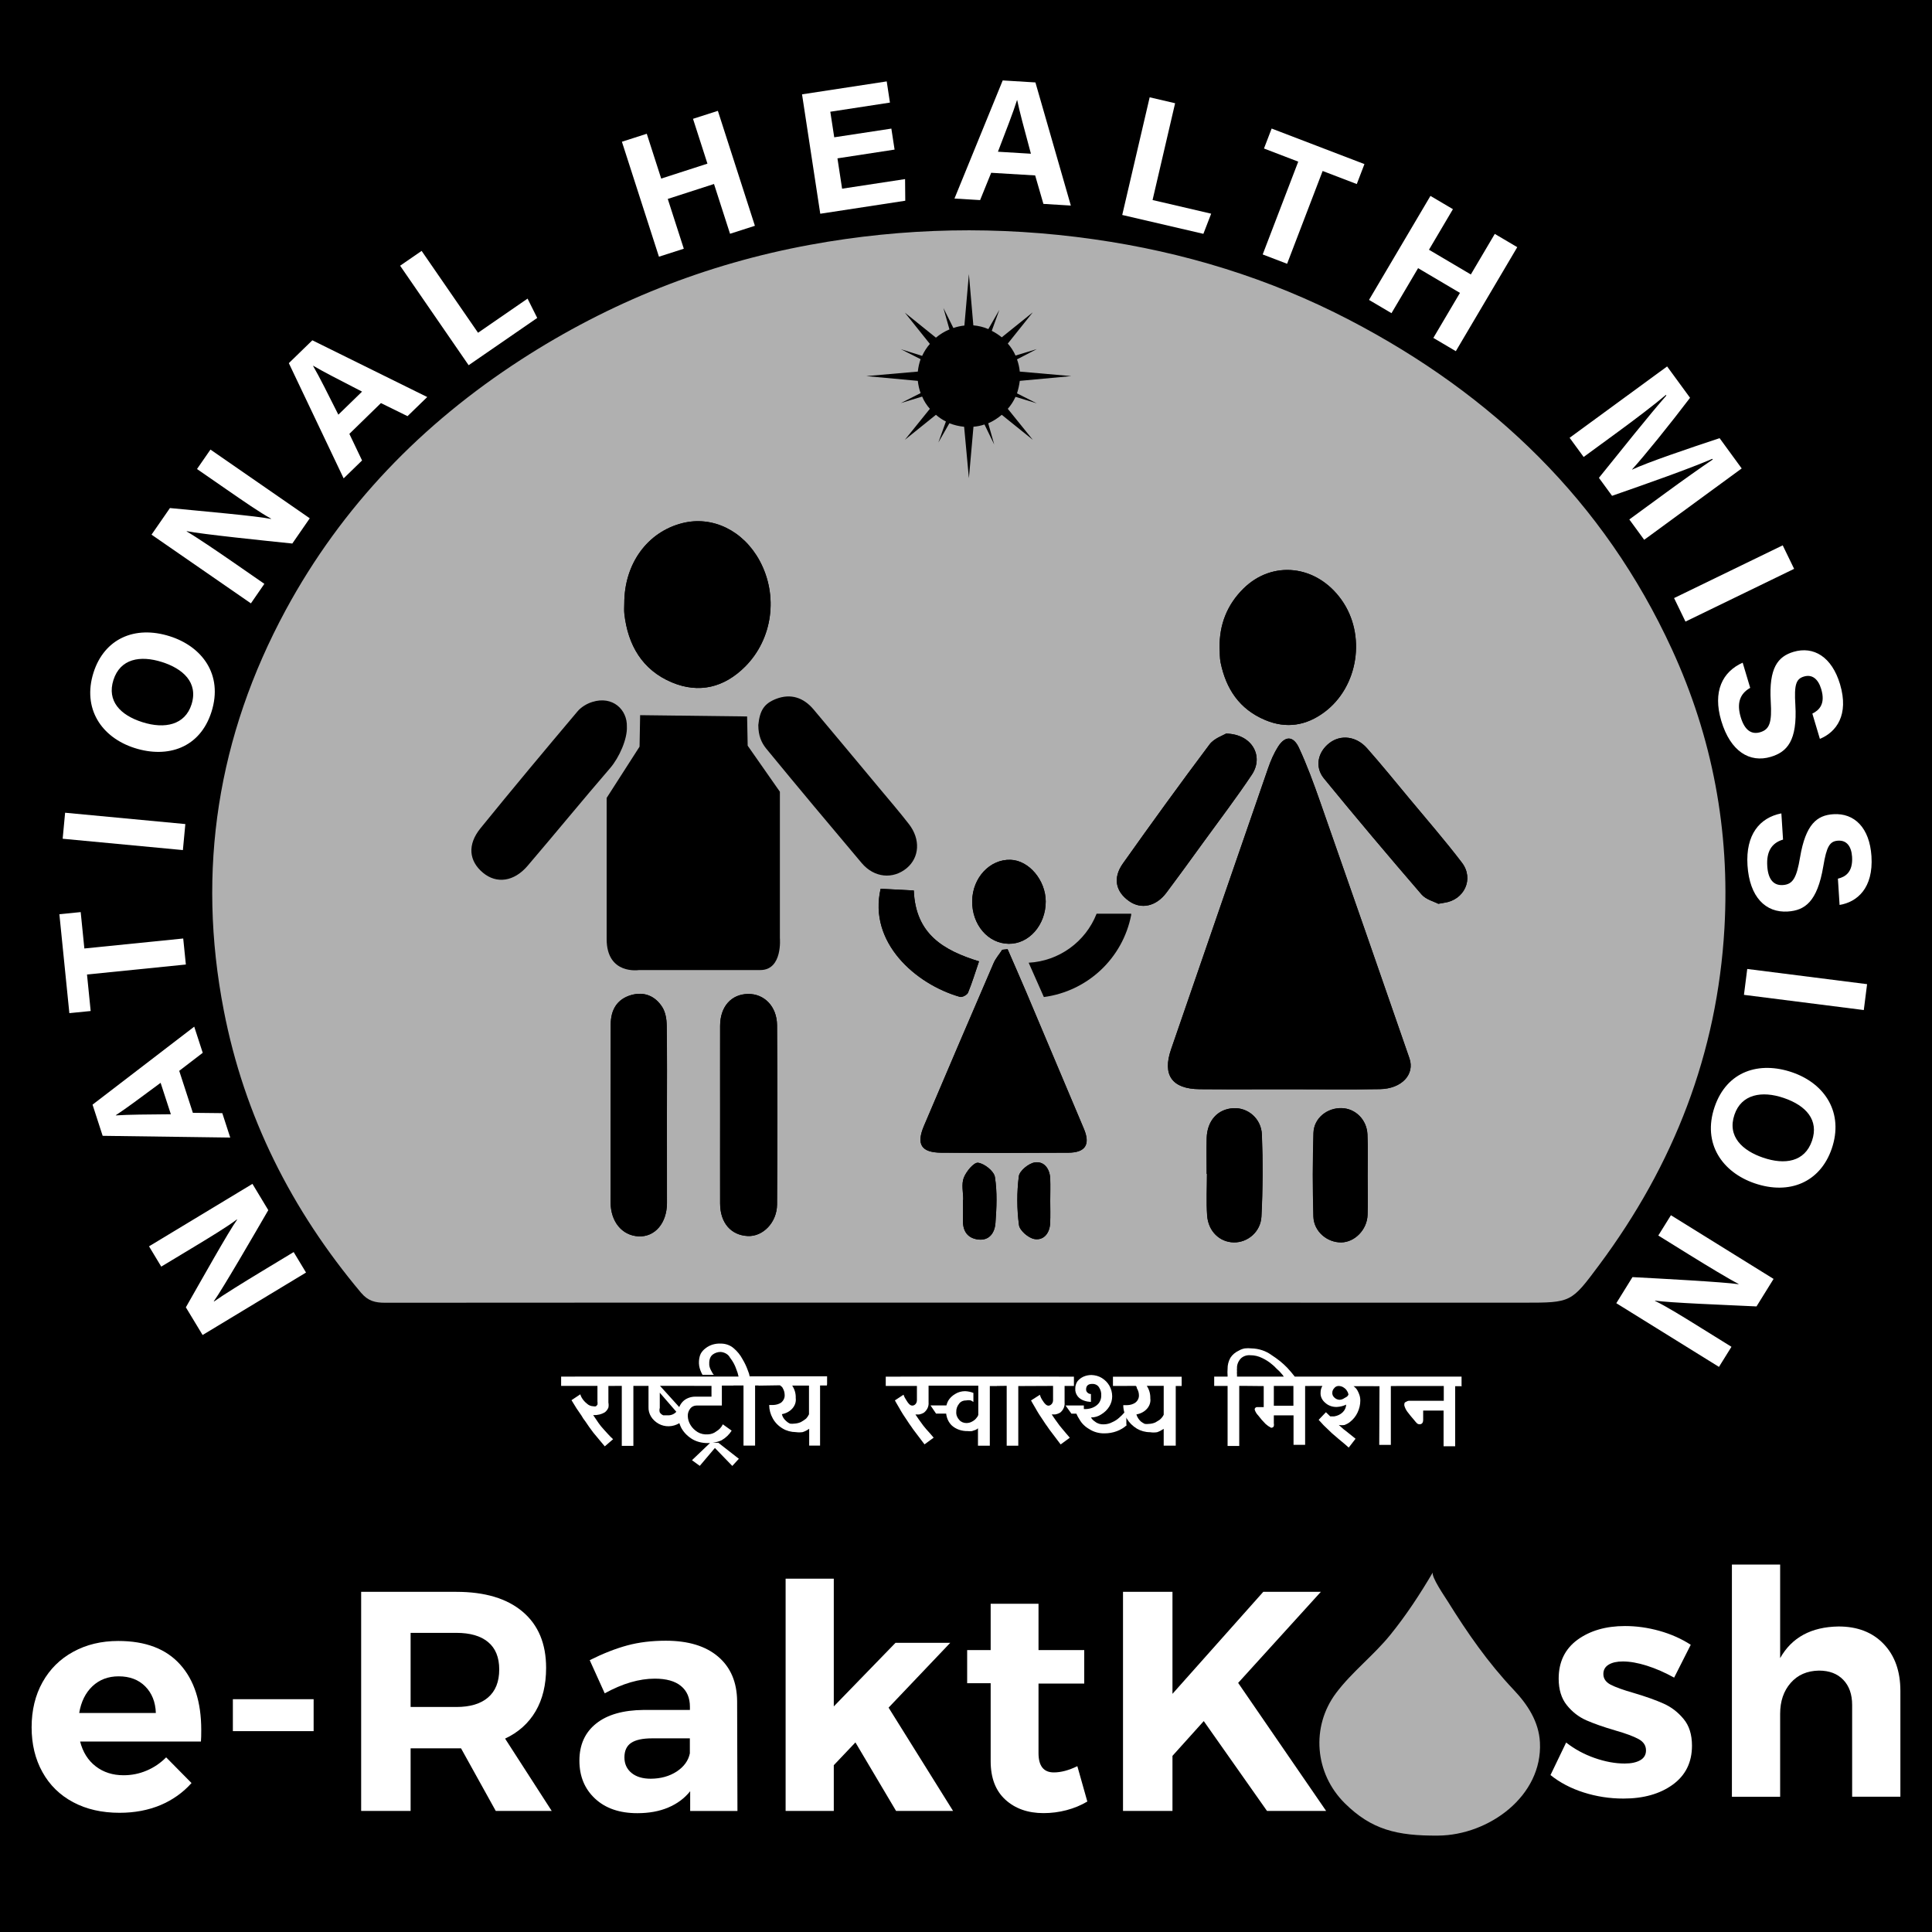 <?xml version="1.0" encoding="utf-8"?>
<!-- Generator: Adobe Illustrator 24.1.1, SVG Export Plug-In . SVG Version: 6.00 Build 0)  -->
<svg version="1.1" id="Layer_1" xmlns="http://www.w3.org/2000/svg" xmlns:xlink="http://www.w3.org/1999/xlink" x="0px" y="0px"
	 viewBox="0 0 300 300" style="enable-background:new 0 0 300 300;" xml:space="preserve">
<style type="text/css">
	.st0{fill:#B0B0B0;}
	.st1{fill:#FFFFFF;}
	.st2{fill-rule:evenodd;clip-rule:evenodd;}
	.st3{fill-rule:evenodd;clip-rule:evenodd;fill:#B0B0B0;}
	.st4{fill:#4F4F4F;}
	.st5{fill-rule:evenodd;clip-rule:evenodd;fill:#FFFFFF;}
	.st6{fill-rule:evenodd;clip-rule:evenodd;fill:#4F4F4F;}
	.st7{fill:none;}
	.st8{fill:#EC2326;}
	.st9{fill:#1D1D1B;}
	.st10{fill-rule:evenodd;clip-rule:evenodd;fill:#EC2326;}
</style>
<g>
	<rect width="300" height="300"/>
	<g>
		<path class="st0" d="M150.45,202.27c-30.22,0-60.43-0.01-90.65,0.02c-1.54,0-2.65-0.26-3.75-1.57
			c-10.78-12.84-18.11-27.36-21.3-43.82c-4.24-21.83-0.95-42.62,9.61-62.16C53.1,78.6,65.52,65.8,80.91,55.84
			c13.77-8.91,28.74-14.86,44.84-17.82c14.62-2.69,29.31-2.97,44.07-0.87c13.96,1.98,27.26,6.05,39.73,12.54
			c22.23,11.57,39.51,28.16,50.06,51.12c6.3,13.7,9.02,28.16,8.16,43.31c-1.11,19.46-7.87,36.75-19.44,52.29
			c-4.36,5.85-4.33,5.87-11.65,5.87C207.94,202.27,179.2,202.27,150.45,202.27z M199.93,169.14c4.78,0,9.56,0.06,14.34-0.02
			c3.38-0.06,5.46-2.28,4.59-4.79c-4.6-13.3-9.23-26.59-13.88-39.87c-0.99-2.82-2.02-5.64-3.28-8.35c-0.87-1.87-2.14-1.88-3.23-0.17
			c-0.66,1.03-1.15,2.18-1.55,3.34c-5.04,14.55-10.05,29.1-15.07,43.66c-1.38,4,0.14,6.16,4.44,6.19
			C190.83,169.17,195.38,169.14,199.93,169.14z M96.94,93.68c0,0.54-0.05,1.09,0.01,1.62c0.54,4.88,2.8,8.74,7.38,10.66
			c4.2,1.76,8.12,0.82,11.4-2.48c4.24-4.27,5.17-11,2.21-16.44c-2.54-4.66-7.31-6.98-11.97-5.81
			C100.52,82.6,96.94,87.54,96.94,93.68z M156.46,147.39c-0.28,0.03-0.56,0.06-0.83,0.09c-0.45,0.69-1.02,1.33-1.34,2.08
			c-3.63,8.41-7.23,16.83-10.81,25.26c-1.22,2.88-0.43,4.14,2.69,4.17c6.58,0.05,13.16,0.04,19.74,0c2.66-0.02,3.42-1.29,2.4-3.71
			c-3-7.08-5.97-14.17-8.97-21.26C158.39,151.8,157.42,149.6,156.46,147.39z M189.38,100.58c0.05,0.77,0,1.55,0.16,2.3
			c0.84,4.09,2.91,7.24,6.91,8.92c3.32,1.4,6.4,0.86,9.18-1.2c5.34-3.95,6.54-12.05,2.68-17.46c-3.85-5.41-10.7-6.22-15.24-1.73
			C190.54,93.91,189.32,97.01,189.38,100.58z M111.82,172.97c0,4.64-0.01,9.28,0,13.92c0.01,2.99,1.68,4.92,4.3,5.04
			c2.34,0.11,4.52-2.1,4.54-4.89c0.06-9.28,0.06-18.56,0-27.84c-0.02-2.91-1.98-4.9-4.51-4.86c-2.61,0.04-4.32,1.97-4.33,4.94
			C111.8,163.85,111.82,168.41,111.82,172.97z M103.56,173.12c0-4.64,0.04-9.28-0.03-13.92c-0.01-0.95-0.2-2.04-0.69-2.82
			c-1.09-1.72-2.81-2.45-4.82-1.87c-2.23,0.64-3.18,2.34-3.18,4.57c-0.02,9.2-0.01,18.4-0.02,27.6c0,3.01,1.76,5.17,4.34,5.3
			c2.53,0.12,4.4-2.04,4.41-5.17C103.57,182.24,103.56,177.68,103.56,173.12z M190.38,113.91c-0.5,0.31-1.87,0.75-2.57,1.69
			c-4.57,6.09-9.04,12.26-13.44,18.47c-1.6,2.26-1.14,4.36,0.94,5.84c1.88,1.34,4.2,0.85,5.81-1.3c1.94-2.58,3.83-5.2,5.73-7.82
			c2.53-3.49,5.15-6.92,7.54-10.51C196.28,117.44,194.44,113.98,190.38,113.91z M223.34,140.34c0.61-0.1,0.76-0.13,0.92-0.15
			c3.11-0.43,4.67-3.7,2.75-6.22c-2.61-3.43-5.44-6.68-8.2-10c-2.16-2.61-4.3-5.24-6.54-7.77c-1.66-1.89-4.06-2.16-5.81-0.83
			c-1.83,1.38-2.35,3.71-0.88,5.51c4.97,6.07,10.03,12.07,15.16,18.02C221.42,139.68,222.67,139.99,223.34,140.34z M187.37,182.28
			h0.04c0,2.16-0.12,4.32,0.03,6.47c0.18,2.46,1.95,4.13,4.13,4.17c2.14,0.04,4.18-1.62,4.3-4.03c0.21-4.23,0.23-8.48,0.07-12.71
			c-0.1-2.52-2.21-4.23-4.44-4.1c-2.43,0.14-4.06,1.94-4.13,4.65C187.33,178.58,187.37,180.43,187.37,182.28z M212.37,182.63
			L212.37,182.63c-0.01-2.17,0.07-4.34-0.03-6.5c-0.11-2.28-1.87-3.99-3.97-4.06c-2.28-0.08-4.34,1.55-4.41,3.85
			c-0.13,4.33-0.14,8.67-0.01,13c0.07,2.3,2.14,4.03,4.33,4c2.08-0.03,3.99-1.96,4.08-4.25
			C212.43,186.66,212.37,184.65,212.37,182.63z M152.02,149.28c-5.48-1.69-9.86-4.21-10.12-11.01c-1.71-0.09-3.45-0.18-5.15-0.27
			c-1.94,8.33,5.41,14.82,12.32,16.79c0.34,0.1,1.11-0.3,1.25-0.65C150.95,152.61,151.43,151,152.02,149.28z M156.63,146.55
			c3.15,0.04,5.75-2.93,5.75-6.57c-0.01-3.29-2.59-6.37-5.45-6.47c-3.22-0.11-5.92,2.78-5.97,6.39
			C150.91,143.57,153.42,146.51,156.63,146.55z M163.08,186.47c0-1.16,0.04-2.32-0.01-3.47c-0.06-1.52-0.94-2.72-2.39-2.5
			c-0.95,0.14-2.37,1.3-2.48,2.14c-0.32,2.5-0.31,5.09,0.02,7.58c0.11,0.85,1.47,2.02,2.41,2.18c1.44,0.24,2.36-0.92,2.43-2.45
			C163.12,188.79,163.08,187.63,163.08,186.47z M149.57,186.31l-0.04,0c0,1.08,0.02,2.16,0,3.25c-0.03,1.64,0.75,2.71,2.35,2.91
			c1.77,0.21,2.58-1.08,2.69-2.53c0.18-2.38,0.29-4.83-0.08-7.17c-0.14-0.91-1.62-2.08-2.61-2.22c-0.65-0.09-1.84,1.35-2.22,2.32
			C149.26,183.88,149.57,185.15,149.57,186.31z"/>
		<path d="M199.93,169.14c-4.55,0-9.1,0.03-13.65-0.01c-4.3-0.04-5.82-2.2-4.44-6.19c5.02-14.55,10.03-29.11,15.07-43.66
			c0.4-1.16,0.9-2.31,1.55-3.34c1.09-1.71,2.36-1.7,3.23,0.17c1.26,2.71,2.29,5.53,3.28,8.35c4.66,13.28,9.28,26.57,13.88,39.87
			c0.87,2.51-1.21,4.74-4.59,4.79C209.5,169.21,204.72,169.14,199.93,169.14z"/>
		<path d="M96.94,93.68c0-6.15,3.59-11.08,9.03-12.45c4.66-1.17,9.43,1.15,11.97,5.81c2.96,5.45,2.03,12.17-2.21,16.44
			c-3.28,3.3-7.2,4.24-11.4,2.48c-4.58-1.92-6.84-5.79-7.38-10.66C96.89,94.77,96.94,94.22,96.94,93.68z"/>
		<path d="M156.46,147.39c0.96,2.21,1.93,4.41,2.87,6.63c3,7.08,5.97,14.18,8.97,21.26c1.02,2.42,0.26,3.69-2.4,3.71
			c-6.58,0.04-13.16,0.04-19.74,0c-3.12-0.02-3.91-1.29-2.69-4.17c3.58-8.43,7.18-16.85,10.81-25.26c0.32-0.75,0.89-1.39,1.34-2.08
			C155.9,147.45,156.18,147.42,156.46,147.39z"/>
		<path d="M189.38,100.58c-0.06-3.58,1.16-6.67,3.68-9.17c4.54-4.49,11.39-3.68,15.24,1.73c3.86,5.41,2.66,13.5-2.68,17.46
			c-2.78,2.06-5.86,2.6-9.18,1.2c-4-1.69-6.06-4.83-6.91-8.92C189.38,102.14,189.43,101.35,189.38,100.58z"/>
		<path d="M111.82,172.97c0-4.56-0.01-9.12,0-13.69c0.01-2.97,1.73-4.9,4.33-4.94c2.53-0.04,4.49,1.95,4.51,4.86
			c0.05,9.28,0.05,18.56,0,27.84c-0.02,2.79-2.2,5-4.54,4.89c-2.62-0.13-4.29-2.05-4.3-5.04
			C111.8,182.25,111.82,177.61,111.82,172.97z"/>
		<path d="M103.56,173.12c0,4.56,0.01,9.12,0,13.69c-0.01,3.13-1.88,5.29-4.41,5.17c-2.57-0.13-4.34-2.29-4.34-5.3
			c0.01-9.2,0-18.4,0.02-27.6c0-2.23,0.95-3.93,3.18-4.57c2.01-0.57,3.73,0.15,4.82,1.87c0.5,0.78,0.68,1.87,0.69,2.82
			C103.6,163.84,103.56,168.48,103.56,173.12z"/>
		<path d="M117.75,112.58c0.23-2.26,0.89-3.33,2.77-4.06c2.26-0.87,4.25-0.21,5.81,1.64c3.38,4.02,6.74,8.06,10.1,12.09
			c1.58,1.9,3.2,3.77,4.71,5.72c1.82,2.35,1.64,5.17-0.34,6.83c-2.14,1.78-5.06,1.51-7-0.79c-4.98-5.9-9.94-11.82-14.84-17.79
			C118.24,115.32,117.75,114.24,117.75,112.58z"/>
		<path d="M97.34,112.85c0.09,1.87-1.17,4.76-2.59,6.41c-4.33,5.02-8.53,10.16-12.84,15.2c-2.1,2.45-4.8,2.81-6.9,1.07
			c-2.21-1.83-2.47-4.37-0.4-6.92c4.95-6.1,9.99-12.13,15.06-18.14c0.56-0.67,1.45-1.21,2.3-1.47
			C95.13,108,97.43,110.2,97.34,112.85z"/>
		<path d="M190.38,113.91c4.06,0.08,5.91,3.53,4.01,6.38c-2.39,3.58-5.01,7.02-7.54,10.51c-1.9,2.62-3.79,5.23-5.73,7.82
			c-1.61,2.15-3.93,2.64-5.81,1.3c-2.08-1.48-2.54-3.58-0.94-5.84c4.4-6.21,8.87-12.38,13.44-18.47
			C188.51,114.66,189.88,114.22,190.38,113.91z"/>
		<path d="M223.34,140.34c-0.67-0.36-1.92-0.66-2.6-1.46c-5.13-5.94-10.19-11.94-15.16-18.02c-1.47-1.79-0.95-4.12,0.88-5.51
			c1.74-1.32,4.14-1.05,5.81,0.83c2.24,2.54,4.38,5.17,6.54,7.77c2.75,3.32,5.59,6.57,8.2,10c1.91,2.52,0.36,5.79-2.75,6.22
			C224.1,140.21,223.95,140.24,223.34,140.34z"/>
		<path d="M187.37,182.28c0-1.85-0.04-3.7,0.01-5.55c0.07-2.71,1.7-4.51,4.13-4.65c2.23-0.13,4.34,1.58,4.44,4.1
			c0.17,4.23,0.15,8.48-0.07,12.71c-0.12,2.41-2.17,4.07-4.3,4.03c-2.17-0.04-3.95-1.71-4.13-4.17c-0.15-2.15-0.03-4.31-0.03-6.47
			H187.37z"/>
		<path d="M212.37,182.63c0,2.01,0.06,4.03-0.02,6.04c-0.08,2.29-2,4.22-4.08,4.25c-2.19,0.03-4.26-1.69-4.33-4
			c-0.13-4.33-0.13-8.67,0.01-13c0.07-2.3,2.14-3.92,4.41-3.85c2.1,0.07,3.86,1.77,3.97,4.06
			C212.44,178.3,212.36,180.47,212.37,182.63L212.37,182.63z"/>
		<path d="M152.02,149.28c-0.59,1.72-1.07,3.33-1.71,4.87c-0.14,0.34-0.91,0.75-1.25,0.65c-6.91-1.97-14.25-8.47-12.32-16.79
			c1.71,0.09,3.44,0.18,5.15,0.27C142.16,145.07,146.54,147.58,152.02,149.28z"/>
		<path d="M156.63,146.55c-3.22-0.04-5.72-2.98-5.67-6.65c0.05-3.61,2.75-6.5,5.97-6.39c2.85,0.1,5.44,3.18,5.45,6.47
			C162.39,143.62,159.79,146.6,156.63,146.55z"/>
		<path d="M163.08,186.47c0,1.16,0.04,2.32-0.01,3.48c-0.07,1.53-0.99,2.69-2.43,2.45c-0.94-0.16-2.3-1.32-2.41-2.18
			c-0.33-2.5-0.34-5.09-0.02-7.58c0.11-0.84,1.53-2,2.48-2.14c1.44-0.21,2.32,0.98,2.39,2.5
			C163.12,184.15,163.08,185.31,163.08,186.47z"/>
		<path d="M149.57,186.31c0-1.16-0.3-2.43,0.09-3.44c0.38-0.97,1.56-2.41,2.22-2.32c0.99,0.13,2.47,1.31,2.61,2.22
			c0.37,2.34,0.26,4.79,0.08,7.17c-0.11,1.45-0.93,2.75-2.69,2.53c-1.6-0.2-2.38-1.27-2.35-2.91c0.02-1.08,0-2.16,0-3.25
			L149.57,186.31z"/>
		<path class="st1" d="M172.82,215.21l3.53-0.01c0.21,0.18,0.11,0.14,0.19,0.38c0.19,0.31,0.3,0.66,0.31,1.01
			c0.04,0.47-0.17,0.93-0.59,1.24c-0.36,0.23-0.8,0.36-1.25,0.36h-0.59c0,0.39,0.06,0.77,0.17,1.14l-0.01,0.02
			c-0.24,0.28-0.5,0.54-0.78,0.78c-0.31,0.29-0.68,0.53-1.1,0.71c-0.38,0.21-0.83,0.32-1.29,0.33c-0.51,0.03-1.01-0.12-1.37-0.42
			c-0.27-0.17-0.49-0.39-0.63-0.65c0.57,0,1.12-0.16,1.57-0.46c1.09-0.65,1.73-1.71,1.72-2.83c0-0.56-0.15-1.12-0.43-1.63
			c-0.27-0.48-0.67-0.89-1.18-1.21c-0.47-0.29-1.03-0.44-1.61-0.46c-0.44,0-0.87,0.09-1.25,0.26c-0.39,0.18-0.71,0.44-0.95,0.75
			c-0.21,0.34-0.32,0.72-0.31,1.11c-0.03,0.43,0.11,0.85,0.39,1.21c0.24,0.29,0.58,0.52,0.98,0.65c0.34,0.12,0.69,0.18,1.06,0.2
			v-1.23c-0.22,0-0.42-0.09-0.55-0.23c-0.14-0.13-0.21-0.31-0.2-0.49c0-0.55,0.31-0.85,0.94-0.85c0.45-0.02,0.86,0.19,1.06,0.52
			c0.25,0.38,0.38,0.81,0.35,1.24c0.02,0.42-0.1,0.84-0.35,1.2c-0.23,0.3-0.56,0.55-0.94,0.71c-0.38,0.16-0.79,0.24-1.21,0.24
			l-0.2-0.01l0-0.55h-2.84l0.91,1.27h0.77c0.13,0.31,0.29,0.62,0.49,0.91c0.34,0.61,0.87,1.13,1.53,1.5
			c0.66,0.43,1.47,0.66,2.31,0.65c1.35,0.01,2.63-0.46,3.53-1.31l-0.1-0.01v-1.15l0.07,0.18c0.37,0.62,0.9,1.15,1.57,1.56
			c0.59,0.35,1.31,0.55,2.04,0.55c0.36,0.06,0.73,0.06,1.1,0c0.37-0.13,0.71-0.31,1.02-0.52v2.61h1.87v-9.27h0.92v-0.29v-1.15
			h-10.67V215.21z M180.7,215.21v4.46c-0.11,0.24-0.27,0.46-0.47,0.65c-0.11,0.12-0.24,0.21-0.39,0.29l-0.43,0.26
			c-0.31,0.14-0.66,0.22-1.02,0.23c-0.21,0.03-0.42,0.03-0.63,0c-0.21-0.1-0.41-0.22-0.59-0.36c-0.35-0.31-0.59-0.7-0.71-1.11
			c1.39-0.24,2.33-1.33,2.16-2.51c0.02-0.67-0.16-1.34-0.55-1.93H180.7z"/>
		<path class="st1" d="M226.95,215.2v-1.44H217h-0.65h-3.97h-0.33h-8.21h-0.85h-1.94c-0.37-0.47-0.75-0.94-1.17-1.38
			c-0.34-0.35-0.71-0.69-1.1-1.01c-0.44-0.35-0.89-0.67-1.37-0.98c-0.85-0.62-1.93-0.98-3.06-1.01c-0.35-0.04-0.71-0.04-1.06,0
			c-0.32,0.06-0.63,0.17-0.9,0.33c-0.57,0.26-1.04,0.66-1.34,1.14c-0.29,0.53-0.44,1.11-0.43,1.69c-0.03,0.36-0.03,0.72,0,1.08v0.14
			h-2.08v1.45h2.08v9.32h1.81v-9.33h0.81l2.99,0.03v3.27h-1.12c-0.19,0.06-0.31,0.22-0.28,0.39c0.1,0.33,0.29,0.65,0.55,0.91
			c0.34,0.46,0.72,0.89,1.14,1.31c0.25,0.23,0.54,0.43,0.85,0.59c0.2,0.02,0.39-0.1,0.43-0.26c0.03-0.14,0.03-0.29,0-0.43v-1.23
			h3.06v4.57h1.8v-9.13l1.01-0.01h0.17h1.5c-0.19,0.31-0.28,0.66-0.28,1.01c-0.05,0.61,0.22,1.2,0.75,1.63
			c0.46,0.42,1.12,0.65,1.8,0.62c0.5-0.03,0.99-0.15,1.42-0.36c-0.02,0.91-0.81,1.67-1.88,1.83h-0.59l-0.67-0.65l-1.13,1.18
			l0.78,0.85l1.29,1.24l1.06,0.91l1.02,0.85l0.52,0.46l1.06-1.37l-1.49-1.2c-0.24-0.17-0.47-0.35-0.67-0.55l-0.44-0.39
			c0.3,0.05,0.61,0.05,0.91,0c0.3-0.12,0.58-0.27,0.82-0.46c0.52-0.41,0.92-0.91,1.18-1.47c0.28-0.59,0.43-1.22,0.43-1.86
			c0-0.35-0.06-0.71-0.2-1.04c-0.14-0.33-0.29-0.8-0.85-1.19l2.06-0.01l1.97,0.01l-0.04,9.11h1.8v-9.13l0.92-0.01h7.3v2.29h-5.38
			c-0.17,0.01-0.34,0.07-0.47,0.16c-0.28,0.1-0.28,0.26-0.28,0.56c0.09,0.35,0.25,0.68,0.47,0.98l0.51,0.65l0.55,0.65
			c0.38,0.46,0.5,0.65,0.85,0.65s0.55-0.23,0.55-0.69v-1.44h3.17v5.55h1.8v-9.33h1.06L226.95,215.2z M193.25,213.76L193.25,213.76
			h-1.17v-0.33c-0.02-0.17-0.02-0.35,0-0.52c-0.02-0.14-0.02-0.28,0-0.42c-0.03-0.54,0.17-1.06,0.55-1.5
			c0.36-0.39,0.94-0.6,1.53-0.55c0.64,0,1.26,0.15,1.8,0.42c0.58,0.27,1.11,0.61,1.57,1.01c0.23,0.18,0.44,0.38,0.63,0.59l0.55,0.52
			l0.43,0.49l0.21,0.29H193.25z M200.84,218.28h-3.04v-3.07h3.04V218.28z M209.31,216.69c-0.12,0.21-0.32,0.27-0.54,0.4
			c-0.22,0.16-0.49,0.26-0.78,0.27c-0.3-0.02-0.57-0.14-0.77-0.33c-0.24-0.21-0.37-0.49-0.34-0.78c0-0.26,0.11-0.51,0.31-0.71
			c0.14-0.2,0.39-0.32,0.67-0.33c0.3,0.01,0.6,0.1,0.82,0.27c0.22,0.14,0.4,0.33,0.51,0.55c0.11,0.16,0.17,0.34,0.2,0.52
			L209.31,216.69z"/>
		<path class="st1" d="M116.42,213.78c-0.05-0.32-0.15-0.64-0.28-0.94c-0.22-0.62-0.5-1.22-0.85-1.8c-0.33-0.63-0.8-1.21-1.38-1.7
			c-0.52-0.45-1.23-0.71-1.98-0.71c-0.87-0.04-1.71,0.21-2.35,0.71c-0.33,0.24-0.6,0.54-0.78,0.88c-0.22,0.46-0.28,0.99-0.27,1.48
			c0.02,0.5,0.16,0.99,0.38,1.45l0.17,0.33h1.84c-0.15,0-0.22-0.17-0.28-0.26c-0.08-0.14-0.17-0.29-0.24-0.44
			c-0.14-0.27-0.25-0.56-0.27-0.86c-0.03-0.54,0.04-1.22,0.56-1.6c0.34-0.25,0.77-0.39,1.21-0.39c0.64,0.05,1.2,0.39,1.45,0.88
			c0.43,0.55,0.77,1.16,0.98,1.8c0.16,0.37,0.27,0.75,0.35,1.14h-0.86h-0.51h-9.25h-0.47h-4.24h-0.46h-4.43v0l-7.33,0.01v1.44
			l5.64,0l0,2.41c0.03,0.17,0.03,0.35,0,0.52l-0.23,0.24c-0.13,0.03-0.26,0.03-0.39,0c-0.4-0.01-0.77-0.17-1.02-0.42
			c-0.32-0.25-0.58-0.55-0.78-0.88c-0.11-0.18-0.19-0.36-0.24-0.56l-1.37,0.91l0.78,1.27l0.78,1.14c0.17,0.31,0.36,0.6,0.59,0.88
			c0.4,0.61,0.82,1.2,1.25,1.76l1.14,1.37l0.63,0.75l1.29-1.11c-0.28-0.25-0.54-0.51-0.78-0.78c-0.47-0.49-0.81-0.91-1.1-1.23
			l-0.39-0.52l-0.31-0.46l-0.51-0.75c0.66,0.03,1.31-0.13,1.84-0.46c0.24-0.2,0.41-0.44,0.52-0.71c0.05-0.26,0.05-0.52,0-0.78v-2.58
			l2.08-0.01v9.31h1.8v-9.31l0.55,0v0h1.8v3.27c-0.05,1.04,0.54,2.03,1.57,2.61c0.46,0.26,1.01,0.4,1.57,0.39
			c0.6-0.01,1.17-0.19,1.65-0.48c0.1,0.3,0.22,0.61,0.39,0.89c0.4,0.66,0.99,1.23,1.72,1.65c0.8,0.44,1.73,0.6,2.65,0.54l-2.8,2.67
			l1.21,0.88l2.35-2.78l2.7,2.79l1.02-1.11l-3.19-2.49h-0.85c0.46-0.07,0.92-0.18,1.35-0.38c0.66-0.38,1.2-0.9,1.57-1.5l-1.37-0.98
			c-0.2,0.44-0.56,0.83-1.02,1.1c-0.35,0.28-0.81,0.44-1.29,0.46c-0.57,0.05-1.15-0.08-1.61-0.36c-0.46-0.29-0.83-0.65-1.09-1.08
			c-0.27-0.43-0.42-0.92-0.43-1.4c-0.02-0.42,0.12-0.83,0.39-1.18c0.21-0.28,0.58-0.46,0.98-0.46h3.92v-3.1h1.8l-0.01-0.01h1.57
			v9.33h1.8v-9.33h0.54v0.02l3.32-0.05c0.21,0.19,0.34,0.21,0.44,0.45c0.19,0.32,0.28,0.66,0.29,1.01c0.04,0.46-0.16,0.91-0.56,1.24
			c-0.36,0.23-0.8,0.35-1.25,0.36h-0.59c0,0.72,0.19,1.43,0.56,2.09c0.34,0.62,0.86,1.16,1.53,1.56c0.59,0.36,1.31,0.55,2.04,0.56
			c0.35,0.05,0.71,0.05,1.06,0c0.38-0.12,0.72-0.3,1.02-0.52v2.61h1.69v-9.33h1.06l0.03-0.24v-1.19l-10.63,0.01H116.42z
			 M103.7,219.77h-0.71c-0.23-0.1-0.42-0.26-0.54-0.46c-0.07-0.22-0.07-0.46,0-0.69v-2.36l2.57,2.96
			C104.71,219.57,104.22,219.79,103.7,219.77z M110.48,216.87h-2.51c-0.76,0-1.49,0.29-1.96,0.78c-0.24,0.25-0.41,0.54-0.54,0.84
			l-2.99-3.3h1.1l6.9,0.01V216.87z M125.62,215.16v4.6l-0.01-0.14c-0.1,0.23-0.25,0.46-0.43,0.65l-0.39,0.29l-0.43,0.26
			c-0.31,0.14-0.66,0.22-1.02,0.24c-0.22,0.03-0.45,0.03-0.67,0c-0.21-0.09-0.39-0.21-0.55-0.36c-0.37-0.3-0.62-0.69-0.71-1.11
			c1.38-0.25,2.31-1.34,2.15-2.51c0.03-0.67-0.16-1.34-0.55-1.93H125.62z"/>
		<path class="st1" d="M164.53,221.36l-0.71-0.98l-0.51-0.75h0.55c0.28-0.05,0.55-0.15,0.78-0.29c0.49-0.41,0.73-0.99,0.67-1.57
			v-2.56l1.45,0v-0.14v-1.3l-7.6-0.02v0h-4.35h-0.58h-9.14v0l-7.55,0.02v1.44h4.84v2.2c0,0.56-0.39,0.85-0.71,0.85
			s-0.59-0.26-0.9-0.78c-0.2-0.29-0.36-0.59-0.47-0.91l-1.34,0.88c0,0.04,0.28,0.49,0.67,1.17c0.38,0.69,0.8,1.34,1.25,1.99
			c0.2,0.31,0.4,0.62,0.63,0.92c0.18,0.28,0.38,0.55,0.59,0.82l0.99,1.31l0.47,0.62l1.42-1.04l-0.59-0.69
			c-0.39-0.42-0.74-0.82-1.02-1.18l-0.71-0.98l-0.51-0.75h0.55c0.28-0.05,0.55-0.15,0.78-0.29c0.5-0.41,0.76-0.98,0.71-1.57v-2.61
			h0.9h0.5h6.32v4.53c-0.04,0.16-0.12,0.3-0.24,0.42c-0.16,0.24-0.39,0.44-0.67,0.59c-0.27,0.17-0.6,0.26-0.94,0.26
			c-0.44,0-0.85-0.18-1.1-0.48c-0.33-0.35-0.5-0.79-0.47-1.24c-0.02-0.45,0.13-0.9,0.43-1.27c0.22-0.33,0.64-0.53,1.1-0.52
			c0.24-0.05,0.5-0.05,0.74,0l0.39,0.23v-1.4c-0.4-0.16-0.84-0.25-1.29-0.27c-0.55,0-1.09,0.15-1.53,0.43
			c-0.47,0.27-0.85,0.64-1.1,1.07c-0.12,0.23-0.21,0.47-0.27,0.71h-2.47l0.86,1.27h1.57c0.08,0.68,0.35,1.35,0.9,1.87
			c0.63,0.56,1.52,0.87,2.44,0.85c0.22,0.03,0.45,0.03,0.67,0l0.59-0.2c0.13-0.06,0.25-0.15,0.34-0.24v2.71h1.84v-9.27h1.1l0-0.01
			l1.52-0.02v9.3h1.8v-9.27l0.47,0v0l0.52,0h0.03l4.38-0.02v2.22c0,0.56-0.43,0.85-0.71,0.85s-0.59-0.26-0.9-0.78
			c-0.2-0.28-0.35-0.59-0.43-0.91l-1.38,0.88c0,0.04,0.28,0.49,0.67,1.17c0.38,0.69,0.8,1.34,1.25,1.99c0.2,0.31,0.4,0.62,0.63,0.92
			c0.18,0.28,0.38,0.55,0.59,0.82l0.99,1.31l0.47,0.62l1.42-1.04l-0.59-0.69C165.16,222.11,164.81,221.72,164.53,221.36z"/>
		<g>
			<path class="st1" d="M47.52,197.6l-16.06,9.7l-2.6-4.3c2.39-4.18,6.66-11.82,7.96-13.61l-0.03-0.04
				c-1.57,1.19-4.36,2.87-6.99,4.46l-4.76,2.87l-1.9-3.15l16.06-9.7l2.46,4.08c-2.1,3.62-7.09,12.24-8.46,14.15l0.03,0.04
				c1.33-0.96,4.61-2.99,7.49-4.73l4.88-2.95L47.52,197.6z"/>
		</g>
		<g>
			<path class="st1" d="M29.95,172.8l4.57,0.05l1.23,3.79l-19.81-0.27l-1.57-4.84l15.79-12.11l1.32,4.06l-3.65,2.8L29.95,172.8z
				 M24.94,168.14c-3.35,2.49-5.5,4.08-6.96,5.03l0.01,0.03c1.9-0.13,4.99-0.15,8.54-0.18L24.94,168.14z"/>
		</g>
		<g>
			<path class="st1" d="M13.51,151.32l0.57,5.67l-3.31,0.33l-1.55-15.36l3.31-0.33l0.57,5.65l15.35-1.55l0.41,4.04L13.51,151.32z"/>
		</g>
		<g>
			<path class="st1" d="M10.11,126.2l18.67,1.76L28.4,132l-18.67-1.76L10.11,126.2z"/>
		</g>
		<g>
			<path class="st1" d="M26.37,98.8c4.98,1.58,8.31,5.93,6.47,11.73c-1.78,5.61-6.79,7.25-11.91,5.63
				c-5.2-1.65-8.17-6.16-6.41-11.72C16.18,99.21,20.9,97.06,26.37,98.8z M22.12,112.14c3.49,1.11,6.62,0.41,7.62-2.76
				c1.09-3.44-1.4-5.57-4.59-6.58c-3.38-1.07-6.48-0.53-7.54,2.8C16.59,108.83,18.64,111.04,22.12,112.14z"/>
		</g>
		<g>
			<path class="st1" d="M38.96,93.69L23.53,83.02l2.86-4.13c4.8,0.47,13.51,1.23,15.68,1.69l0.03-0.04
				c-1.73-0.94-4.41-2.8-6.94-4.55l-4.57-3.16l2.09-3.02l15.42,10.67l-2.71,3.92c-4.16-0.43-14.07-1.45-16.38-1.92l-0.03,0.04
				c1.43,0.82,4.62,2.98,7.38,4.89l4.69,3.25L38.96,93.69z"/>
		</g>
		<g>
			<path class="st1" d="M54.25,67.37l1.97,4.13l-2.86,2.78l-8.51-17.89l3.65-3.55l17.84,8.81l-3.06,2.97l-4.13-2.03L54.25,67.37z
				 M56.22,60.81c-3.71-1.91-6.09-3.13-7.59-4.02l-0.02,0.02c0.96,1.65,2.34,4.41,3.93,7.58L56.22,60.81z"/>
		</g>
		<g>
			<path class="st1" d="M62.13,41.26l3.34-2.3l8.76,12.71l7.69-5.3l1.5,3l-10.65,7.34L62.13,41.26z"/>
		</g>
		<g>
			<path class="st1" d="M96.57,22.01l3.86-1.24l2.24,6.96l7.18-2.32l-2.24-6.96l3.86-1.24l5.75,17.85l-3.86,1.24l-2.49-7.73
				l-7.18,2.32l2.49,7.73l-3.86,1.24L96.57,22.01z"/>
		</g>
		<g>
			<path class="st1" d="M138.91,23.23l-8.87,1.36l0.72,4.71l9.78-1.49l0.03,3.36l-13.2,2.02l-2.83-18.54l13.15-2.01l0.5,3.29
				l-9.26,1.42l0.61,3.97l8.87-1.35L138.91,23.23z"/>
		</g>
		<g>
			<path class="st1" d="M153.91,26.83l-1.72,4.24l-3.98-0.24l7.49-18.34l5.08,0.31l5.5,19.12l-4.26-0.26l-1.28-4.42L153.91,26.83z
				 M160.08,23.87c-1.09-4.03-1.78-6.61-2.13-8.32l-0.03,0c-0.57,1.82-1.69,4.7-2.96,8.01L160.08,23.87z"/>
		</g>
		<g>
			<path class="st1" d="M178.52,15.11l3.95,0.92l-3.5,15.03l9.1,2.12l-1.21,3.13l-12.6-2.93L178.52,15.11z"/>
		</g>
		<g>
			<path class="st1" d="M201.59,25.1l-5.32-2.04l1.19-3.1l14.41,5.52l-1.19,3.1l-5.3-2.03l-5.52,14.41l-3.79-1.45L201.59,25.1z"/>
		</g>
		<g>
			<path class="st1" d="M222.12,30.42l3.49,2.06l-3.72,6.3l6.5,3.84l3.72-6.3l3.49,2.06l-9.54,16.15l-3.49-2.06l4.13-6.99l-6.5-3.84
				l-4.13,6.99l-3.49-2.06L222.12,30.42z"/>
		</g>
		<g>
			<path class="st1" d="M258.69,76.5c2.58-1.89,5.51-3.97,7.27-5.15l-0.08-0.1c-3.61,1.55-9.76,3.72-15.56,5.74l-2.04-2.79
				c3.33-4.13,7.93-9.9,10.47-12.78l-0.07-0.1c-1.68,1.43-4.75,3.77-7.35,5.67l-5.42,3.97l-2.18-2.98l15.14-11.08l3.56,4.87
				c-3.09,4.07-7.09,9.03-9.01,11.13l0.02,0.02c2.26-1.08,8.78-3.3,13.58-4.88l3.43,4.7l-15.14,11.08l-2.31-3.16L258.69,76.5z"/>
		</g>
		<g>
			<path class="st1" d="M278.59,88.33l-16.87,8.19l-1.77-3.65l16.87-8.19L278.59,88.33z"/>
		</g>
		<g>
			<path class="st1" d="M271.77,106.81c-1.68,0.95-2.09,2.48-1.47,4.56c0.62,2.07,1.7,2.72,3.02,2.33c1.46-0.44,1.84-1.49,1.64-4.78
				c-0.31-5.23,1.11-6.97,3.53-7.7c3.13-0.93,5.96,0.77,7.23,5.03c1.42,4.77-0.58,7.44-3.13,8.48l-1.17-3.92
				c1.05-0.52,2.07-1.49,1.38-3.8c-0.47-1.58-1.41-2.34-2.68-1.96c-1.25,0.37-1.53,1.29-1.34,4.39c0.33,5.59-1.28,7.32-3.81,8.08
				c-3.28,0.98-6.27-0.83-7.69-5.58c-1.36-4.56,0.17-7.63,3.32-9.04L271.77,106.81z"/>
		</g>
		<g>
			<path class="st1" d="M276.87,130.37c-1.85,0.55-2.59,1.95-2.45,4.12c0.14,2.16,1.05,3.03,2.42,2.94c1.52-0.1,2.13-1.04,2.67-4.29
				c0.87-5.17,2.64-6.55,5.17-6.71c3.26-0.21,5.63,2.09,5.92,6.52c0.32,4.97-2.23,7.12-4.95,7.57l-0.26-4.08
				c1.14-0.27,2.35-0.99,2.2-3.4c-0.11-1.64-0.85-2.59-2.18-2.5c-1.3,0.08-1.78,0.91-2.29,3.98c-0.93,5.53-2.88,6.85-5.52,7.02
				c-3.42,0.22-5.93-2.22-6.25-7.17c-0.3-4.75,1.87-7.4,5.26-8.07L276.87,130.37z"/>
		</g>
		<g>
			<path class="st1" d="M289.41,156.84l-18.61-2.36l0.51-4.02l18.61,2.36L289.41,156.84z"/>
		</g>
		<g>
			<path class="st1" d="M272.45,183.74c-4.94-1.69-8.17-6.12-6.2-11.88c1.91-5.57,6.95-7.1,12.04-5.35
				c5.16,1.77,8.03,6.35,6.14,11.86C282.65,183.56,277.88,185.6,272.45,183.74z M277.01,170.5c-3.46-1.19-6.61-0.57-7.68,2.58
				c-1.17,3.41,1.27,5.6,4.44,6.68c3.36,1.15,6.47,0.68,7.6-2.63C282.46,173.93,280.46,171.68,277.01,170.5z"/>
		</g>
		<g>
			<path class="st1" d="M259.46,188.7l15.94,9.89l-2.65,4.27c-4.81-0.23-13.55-0.56-15.74-0.9l-0.03,0.04
				c1.77,0.85,4.54,2.57,7.16,4.2l4.72,2.93l-1.94,3.12l-15.94-9.89l2.51-4.05c4.18,0.22,14.12,0.75,16.45,1.1l0.03-0.04
				c-1.47-0.75-4.76-2.74-7.62-4.51l-4.85-3.01L259.46,188.7z"/>
		</g>
		<path class="st2" d="M151.14,50.52c0.8,0.07,1.59,0.26,2.33,0.58l1.71-2.99L154,51.37c0.55,0.28,1.08,0.62,1.55,1.01l4.82-3.88
			l-3.88,4.85c0.49,0.55,0.9,1.18,1.2,1.86l3.3-1l-3.07,1.59c0.22,0.61,0.37,1.25,0.43,1.9l8,0.7l-8,0.74
			c-0.08,0.66-0.23,1.31-0.43,1.94l3.07,1.55l-3.3-1.01c-0.31,0.68-0.71,1.3-1.2,1.86l3.88,4.81l-4.82-3.88
			c-0.63,0.54-1.34,0.99-2.1,1.32l0.93,3.29l-1.51-3.11c-0.55,0.19-1.13,0.31-1.71,0.35l-0.71,7.99l-0.74-7.98
			c-0.79-0.08-1.56-0.26-2.29-0.55l-1.71,2.99l1.17-3.26c-0.56-0.28-1.08-0.63-1.55-1.04l-4.82,3.88l3.88-4.81
			c-0.5-0.56-0.91-1.21-1.2-1.9l-3.31,1.01l3.07-1.55c-0.22-0.61-0.36-1.25-0.43-1.9l-8-0.74l8-0.7c0.07-0.66,0.21-1.31,0.43-1.93
			l-3.07-1.55l3.31,1.04c0.31-0.67,0.71-1.3,1.2-1.86l-3.88-4.85l4.82,3.88c0.63-0.53,1.34-0.96,2.1-1.28l-0.94-3.33l1.55,3.11
			c0.55-0.19,1.13-0.32,1.71-0.38l0.7-7.99L151.14,50.52z"/>
		<path d="M99.4,111.05l16.61,0.2l0.09,4.54l5,7.15v22.71c0,0,0.46,4.98-3.04,4.98H99.23c0,0-5.03,0.8-5.03-4.82V123.9l5.11-7.96
			L99.4,111.05z"/>
		<path class="st2" d="M175.65,142.08c-1.31,6.72-6.77,11.84-13.56,12.74l-2.36-5.33c4.7-0.25,8.83-3.23,10.55-7.61h5.37V142.08z"/>
		<path class="st1" d="M27.97,258.46c2.19,2.43,3.28,5.82,3.28,10.16c0,0.78-0.01,1.38-0.05,1.8H12.44
			c0.42,1.65,1.23,2.94,2.43,3.86c1.19,0.92,2.64,1.38,4.32,1.38c1.23,0,2.41-0.23,3.55-0.71c1.13-0.47,2.16-1.16,3.06-2.07
			l3.94,3.99c-1.33,1.49-2.94,2.63-4.83,3.43c-1.9,0.79-4.01,1.19-6.34,1.19c-2.76,0-5.16-0.55-7.22-1.65
			c-2.06-1.1-3.65-2.66-4.76-4.67c-1.12-2.01-1.68-4.33-1.68-6.95c0-2.66,0.57-5,1.7-7.02c1.13-2.02,2.72-3.6,4.76-4.71
			c2.04-1.12,4.37-1.68,7-1.68C22.58,254.81,25.78,256.02,27.97,258.46z M24.2,265.99c-0.06-1.72-0.62-3.09-1.65-4.13
			c-1.04-1.04-2.41-1.56-4.13-1.56c-1.62,0-2.97,0.51-4.06,1.53c-1.08,1.02-1.77,2.41-2.06,4.16H24.2z"/>
		<rect x="36.16" y="263.85" class="st1" width="12.54" height="4.96"/>
		<path class="st1" d="M76.98,281.2l-5.39-9.72h-0.73h-7.1v9.72h-7.68v-34.02h14.78c4.44,0,7.87,1.03,10.3,3.09
			c2.43,2.06,3.64,4.96,3.64,8.72c0,2.62-0.54,4.87-1.63,6.73c-1.09,1.86-2.67,3.28-4.74,4.25l7.24,11.23H76.98z M63.76,265.06h7.1
			c2.14,0,3.78-0.49,4.93-1.48c1.15-0.99,1.73-2.44,1.73-4.35c0-1.88-0.58-3.3-1.73-4.25c-1.15-0.96-2.8-1.43-4.93-1.43h-7.1V265.06
			z"/>
		<path class="st1" d="M107.17,281.2v-3.06c-0.88,1.1-2.01,1.94-3.4,2.53s-2.99,0.88-4.81,0.88c-2.75,0-4.94-0.75-6.56-2.26
			c-1.62-1.51-2.43-3.47-2.43-5.9c0-2.46,0.87-4.38,2.6-5.76c1.73-1.38,4.19-2.08,7.37-2.11h7.19v-0.49c0-1.39-0.46-2.47-1.39-3.23
			c-0.92-0.76-2.28-1.14-4.06-1.14c-2.43,0-5.02,0.76-7.78,2.28l-2.33-5.15c2.08-1.04,4.02-1.8,5.83-2.29
			c1.81-0.49,3.81-0.73,5.98-0.73c3.5,0,6.21,0.83,8.14,2.48s2.91,3.95,2.94,6.9l0.05,17.06H107.17z M105.08,275.08
			c1.13-0.75,1.81-1.69,2.04-2.82v-2.33h-5.88c-1.46,0-2.54,0.24-3.23,0.7c-0.7,0.47-1.05,1.22-1.05,2.26c0,1,0.37,1.81,1.1,2.41
			c0.73,0.6,1.73,0.9,2.99,0.9C102.6,276.19,103.94,275.82,105.08,275.08z"/>
		<polygon class="st1" points="132.83,270.56 129.47,274.1 129.47,281.2 121.99,281.2 121.99,245.14 129.47,245.14 129.47,264.97 
			139.05,255.1 147.55,255.1 137.98,265.16 147.99,281.2 139.14,281.2 		"/>
		<path class="st1" d="M168.84,279.74c-0.97,0.58-2.05,1.03-3.23,1.34c-1.18,0.31-2.37,0.46-3.57,0.46c-2.43,0-4.41-0.7-5.93-2.09
			c-1.52-1.39-2.28-3.38-2.28-5.98v-12.1h-3.65v-5.15h3.65v-7.19h7.43v7.19h7.1v5.2h-7.1v10.79c0,2.01,0.79,3.01,2.38,3.01
			c1.1,0,2.32-0.32,3.65-0.97L168.84,279.74z"/>
		<polygon class="st1" points="196.74,281.2 186.92,267.25 182.06,272.65 182.06,281.2 174.38,281.2 174.38,247.18 182.06,247.18 
			182.06,263.02 196.16,247.18 205.1,247.18 192.26,261.32 205.92,281.2 		"/>
		<path class="st1" d="M255.73,258.65c-1.39-0.44-2.64-0.66-3.74-0.66c-0.91,0-1.64,0.16-2.19,0.49c-0.55,0.33-0.83,0.81-0.83,1.46
			c0,0.71,0.38,1.26,1.12,1.65c0.75,0.39,1.96,0.83,3.65,1.31c1.85,0.55,3.37,1.09,4.57,1.63c1.2,0.53,2.24,1.33,3.11,2.38
			c0.88,1.05,1.31,2.44,1.31,4.16c0,2.59-1,4.61-2.99,6.05c-1.99,1.44-4.54,2.16-7.66,2.16c-2.14,0-4.19-0.32-6.17-0.95
			c-1.98-0.63-3.69-1.53-5.15-2.7l2.43-5.05c1.33,1.04,2.81,1.84,4.45,2.41c1.64,0.57,3.18,0.85,4.64,0.85
			c1.01,0,1.81-0.17,2.41-0.51s0.9-0.85,0.9-1.53c0-0.75-0.38-1.33-1.14-1.75c-0.76-0.42-1.98-0.88-3.67-1.36
			c-1.78-0.52-3.26-1.04-4.45-1.56c-1.18-0.52-2.19-1.3-3.04-2.36c-0.84-1.05-1.26-2.42-1.26-4.11c0-2.59,0.97-4.6,2.91-6.03
			c1.95-1.42,4.41-2.14,7.39-2.14c1.78,0,3.56,0.25,5.35,0.75s3.4,1.22,4.86,2.16l-2.58,5.1
			C258.53,259.71,257.12,259.09,255.73,258.65z"/>
		<path class="st1" d="M292.49,255.27c1.74,1.81,2.6,4.25,2.6,7.29v16.43h-7.49v-14.24c0-1.65-0.46-2.96-1.38-3.91
			c-0.92-0.96-2.18-1.43-3.77-1.43c-1.85,0.03-3.31,0.67-4.4,1.92c-1.09,1.25-1.63,2.84-1.63,4.79v12.88h-7.49v-36.06h7.49v14.53
			c1.81-3.21,4.82-4.84,9.04-4.91C288.42,252.55,290.76,253.46,292.49,255.27z"/>
		<path class="st3" d="M222.5,244.14c-1.96,3.34-4.16,6.7-6.64,9.75c-2.6,3.2-5.94,5.73-8.4,9.01c-3.91,5.22-3.33,12.47,1.36,17.11
			c4.12,4.08,8.06,5.08,14.53,5.02c7.81-0.07,16.2-6.12,15.77-14.48c-0.17-3.22-1.92-5.88-4.08-8.16
			c-3.99-4.22-7.18-8.82-10.24-13.74C224.47,248.1,222.14,244.76,222.5,244.14z"/>
	</g>
</g>
</svg>
